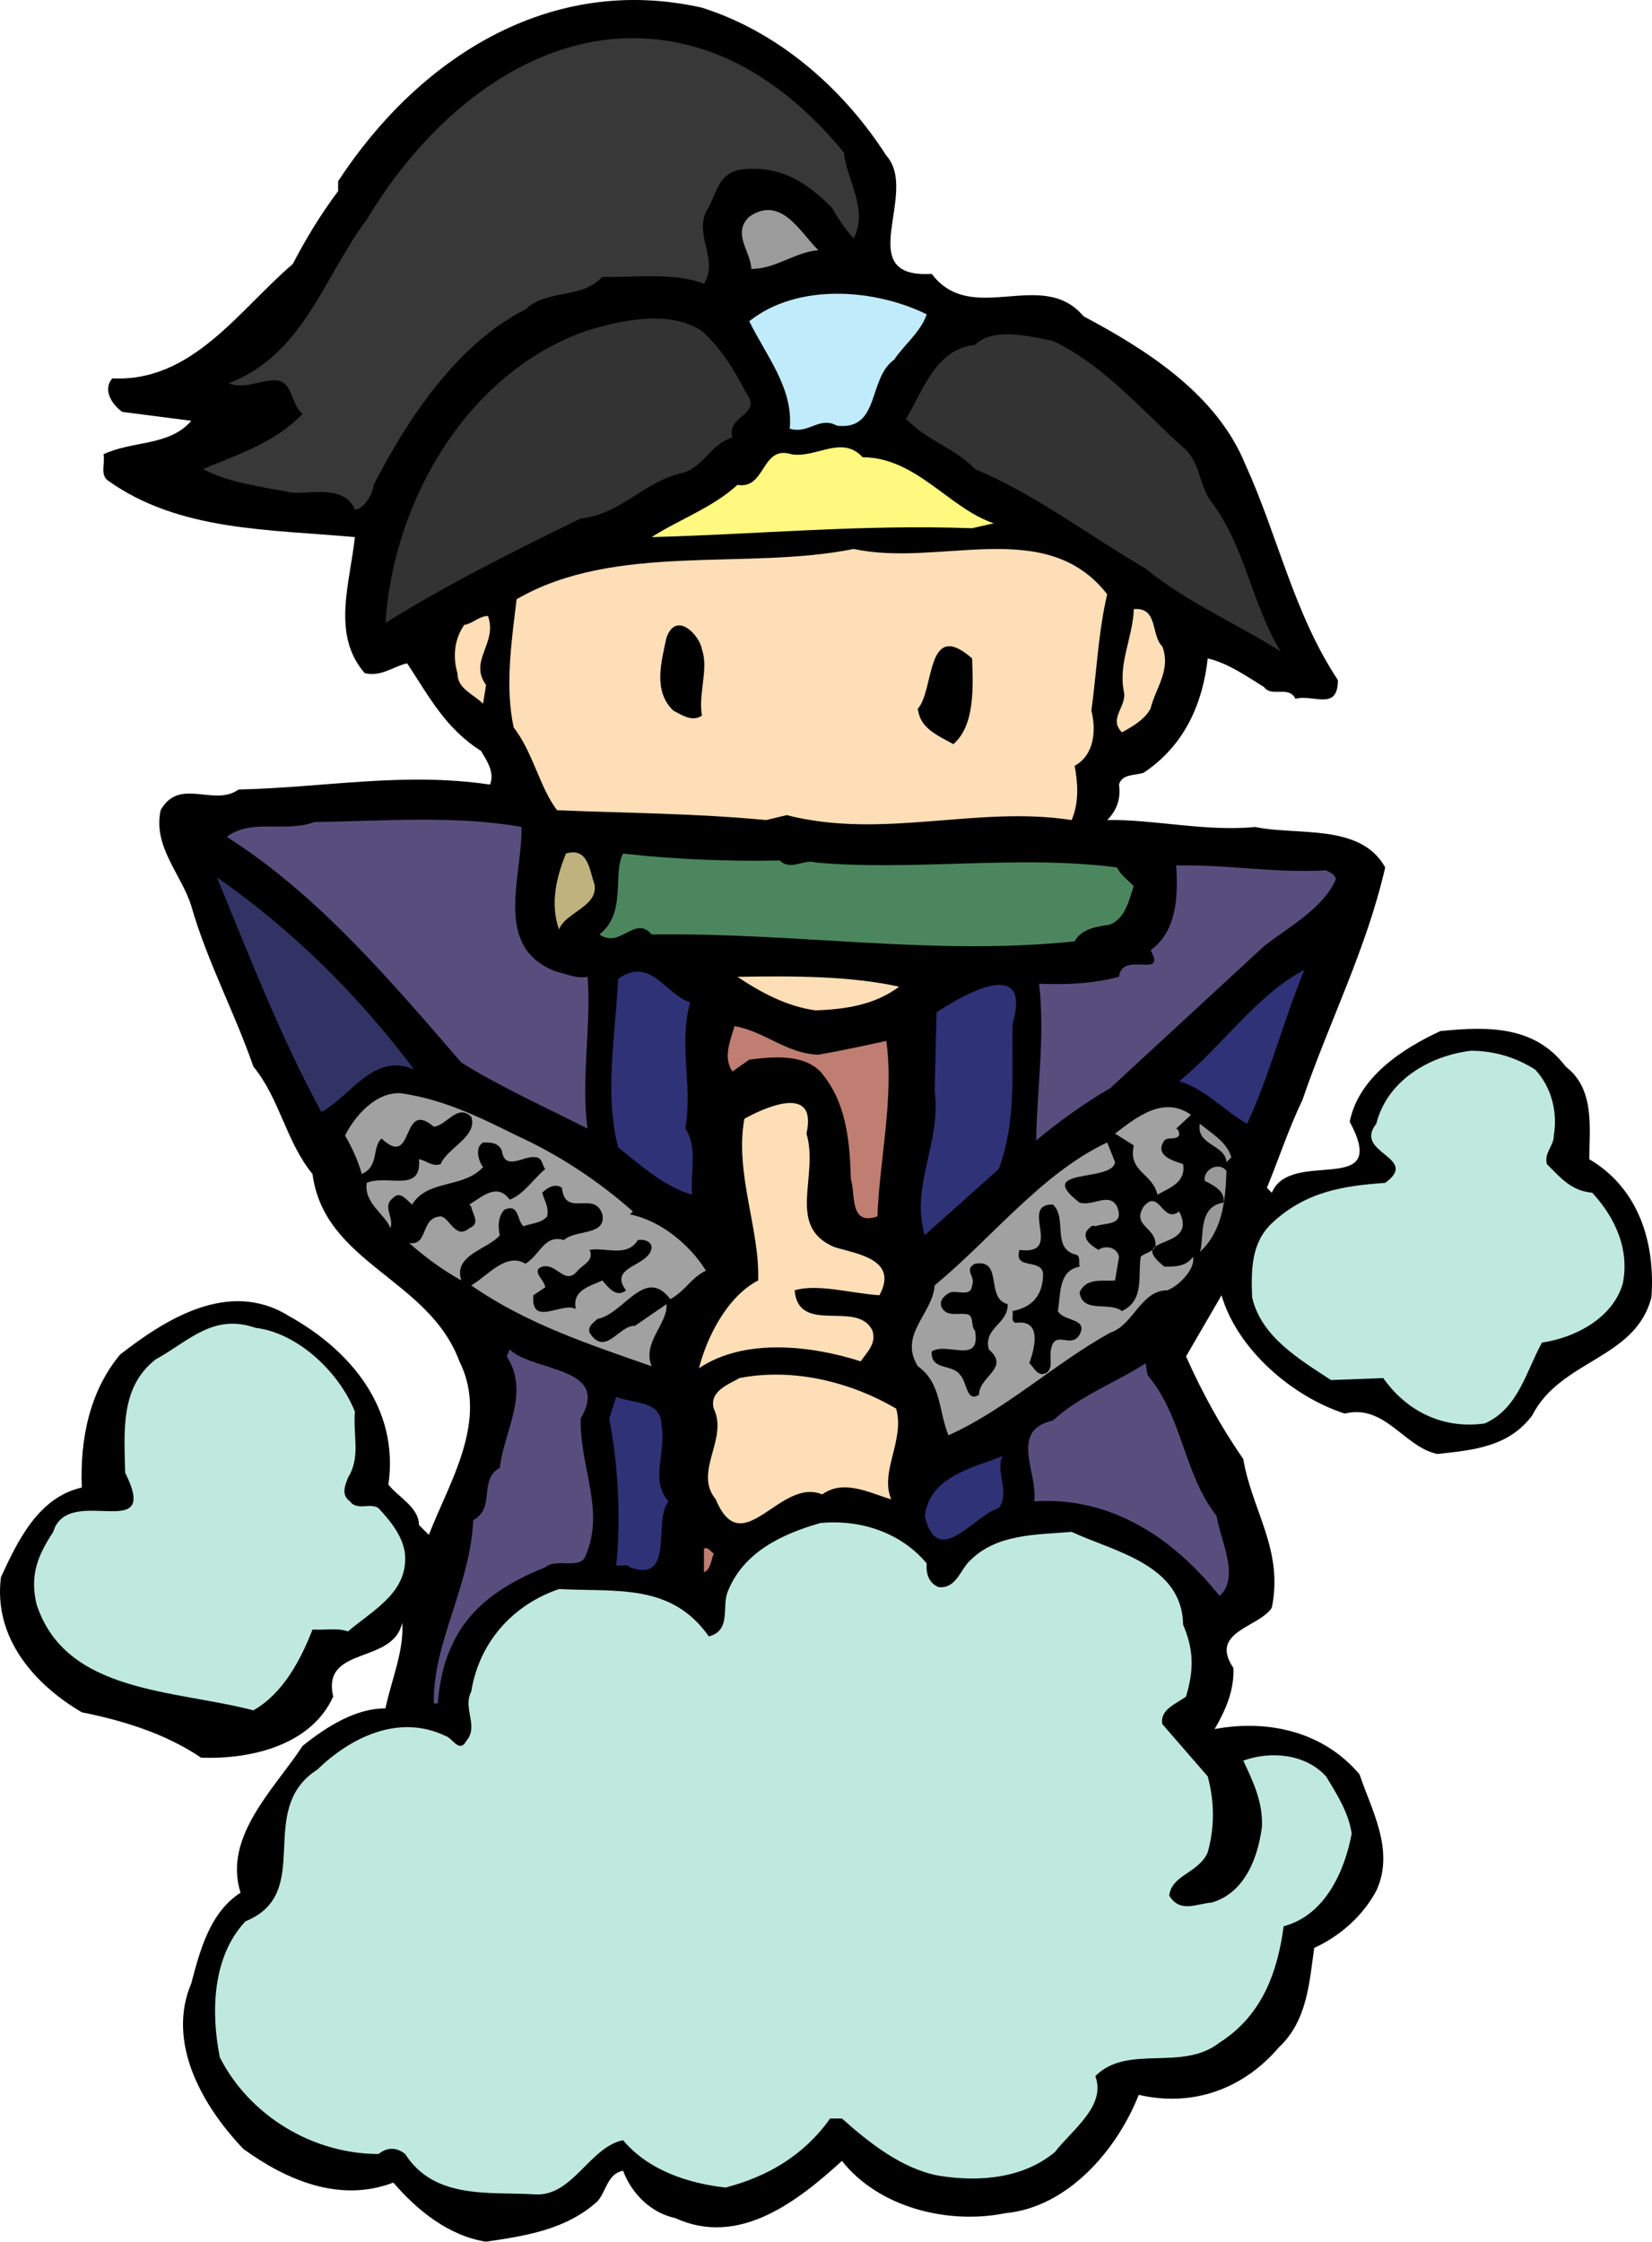 <svg xmlns="http://www.w3.org/2000/svg" width="194.932" height="264.528"><path d="M104.583 18.356c3.957 4.422-4.188 14.543 5.351 13.961 4.77 6.285 13.031-.812 17.918 5.004 7.445 3.957 15.707 9.192 19.078 17.45 3.84 8.378 5.703 17.57 10.938 25.48 0 3.723-2.91 1.629-5.004 2.21-.813-1.628-2.793-.116-3.723-1.398-2.094-1.277-4.187-2.789-6.633-3.37-.578 5.234-2.675 10.234-7.558 13.492-1.051.351-2.563.117-2.91 1.398.234 1.629-.235 3.023-1.395 4.187 5.352-.117 11.633 1.395 17.45.817 5.003 1.047 12.449-.469 15.355 4.77-2.211 9.656-6.63 18.261-9.77 27.453-1.629 3.375-2.793 6.98-4.191 10.355l.582.582c2.21-5.352 14.078.695 9.191-8.375 1.047-5.238 6.168-8.61 10.703-10.703 5.817-.582 11.168-.582 14.778 4.187 3.488 2.676 2.789 7.211 2.789 10.934 5.933 3.492 7.797 10.008 7.332 16.289-1.863 7.328-10.703 7.328-14.078 13.961-2.793 3.723-6.98 4.07-11.168 4.535-3.957-.812-6.168-5.933-10.938-4.77-6.164-1.976-12.68-7.562-14.543-13.96l-4.187 7.215c1.863 4.187 4.074 8.257 6.75 12.097 1.047 6.164 4.77 10.703 3.37 17.567-1.51 2.328-7.444 2.793-4.534 7.097.117 2.676-.93 5.004-2.211 7.215 6.164-1.164 12.797.23 17.101 5.352 1.395 4.187 4.188 8.957 1.977 13.726-1.629 3.024-4.305 5.352-7.328 6.746-.582 4.075-.813 8.61-4.188 11.75-4.074 4.774-10.004 7.098-16.52 5.586-2.562 6.516-8.378 13.262-15.706 13.961-6.864 1.395-15.008-.7-19.313-6.164-5.117 4.652-12.097 10.234-19.66 6.746-2.793-.582-5.121-2.793-6.168-5.586-1.86.352-1.976 2.446-3.023 3.61-3.723 3.37-8.493 4.07-13.145 4.765-4.422-.695-8.144-3.722-10.937-6.976-6.399 2.441-12.68-.352-17.684-3.957-5.004-5.235-9.074-12.68-6.164-19.543 1.047-3.957 2.207-8.38 5.816-10.707-2.093-6.63 4.07-12.332 7.328-17.332 2.91-2.329 6.282-4.422 9.774-4.422.695-3.371 2.21-6.746 1.976-10.121-1.046 5.004-9.539 2.675-8.144 8.726-2.559 5.7-9.656 7.446-15.59 7.211-4.3-2.906-9.422-4.422-14.074-5.351C4.3 198.915-.82 193.446.11 186.118c1.98-4.305 4.422-9.422 9.543-10.586-.234-5.7.93-11.402 4.535-15.707 5.238-4.07 12.797-8.957 19.895-4.535 7.328 4.07 13.03 10.934 11.75 19.89 1.046 1.399 3.605 2.676 3.605 4.774l1.164 1.164c2.442-6.285 7.098-13.496 3.606-20.476-3.606-9.774-15.938-11.52-17.332-22.106-3.141-3.84-3.84-8.844-6.98-12.68-2.212-6.398-5.47-12.449-7.329-18.964-1.164-3.723-4.54-6.98-3.61-11.286 2.212-3.953 6.286-.347 9.192-2.441 10.238-.234 19.43-2.094 29.668-.582.582-1.398-.348-2.793-1.047-3.957-4.191-2.676-6.05-6.281-8.726-10.352-1.63.348-3.024 1.625-5.004 1.16-3.954-4.535-1.746-10.585-1.164-16.054-10.235-.93-20.707-.695-29.082-6.63-1.047-.698-.352-2.093-.583-3.14 3.372-1.629 7.797-.933 10.356-3.957l-8.145-1.047c-1.28-.93-2.328-2.675-1.164-3.957 9.422.47 14.891-8.027 21.29-13.496 1.511-2.906 3.257-5.812 5.351-8.605v-1.164C49.325 6.958 64.797-3.163 82.829.907c8.84 2.793 16.52 9.309 21.754 17.45"/><path fill="#383838" d="M82.481 5.677c6.629 1.976 12.563 6.75 17.102 12.332.347 3.375 2.906 6.633 1.16 10.12-.813-.812-1.86-2.323-2.559-3.605-3.023-3.023-6.047-5.004-10.586-4.539-3.023.352-3.023 3.145-4.304 5.004-1.278 3.024 1.511 5.7-.23 8.492-3.61-1.394-8.38-.695-11.985-.812-2.442 2.676-6.516 1.394-9.075 3.84-8.027 4.07-13.843 12.797-17.914 20.707-.117 1.281-1.398 3.023-2.214 2.91-1.278-2.91-5-1.863-7.329-1.98-3.605-.7-7.562-1.165-10.586-2.794 4.07-1.742 8.375-3.023 11.75-6.511-1.511-1.164-1.046-4.192-3.605-3.957-1.746.117-3.375 1.047-5.121.347 8.844-3.37 11.285-12.68 16.289-19.312C51.301 12.427 65.958.677 82.481 5.677"/><path fill="#9b9b9b" d="M96.555 29.528c-2.789.23-5 2.207-7.91 2.207 0-1.976-2.328-4.187-.234-6.164 3.726-2.558 5.937 1.746 8.144 3.957"/><path fill="#bfebfb" d="M109.352 37.09c-.695 2.095-2.789 3.723-3.836 5.348-3.144 2.211-1.629 8.38-6.75 7.797-2.094-1.164-3.37 1.047-5.582.348.465-4.77-2.793-8.61-4.773-12.68 5.703-4.535 14.777-3.84 20.941-.812"/><path fill="#333" d="M88.063 46.395c1.977 2.559-2.441 2.676-1.629 5.235-2.558.699-3.37 3.492-5.933 4.187-4.418.934-7.446 5.004-11.98 5.356-7.798 3.836-15.59 7.676-23.036 12.332.93-14.313 9.539-29.438 23.617-34.438 4.07-1.28 9.887-2.558 13.727 0 2.328 2.094 3.84 4.653 5.234 7.328m51.539 6.399c1.977 1.629 1.863 4.187 3.14 6.168 4.188 5.351 4.887 12.215 8.376 17.914-5.117-3.258-10.934-5.7-15.938-9.774-6.746-3.953-13.144-8.84-20.125-11.75-2.328-2.44-5.703-3.37-8.144-5.93 1.976-3.257 3.488-8.26 8.144-8.726 2.094-2.094 6.399-1.047 9.192-.465 5.933 2.79 10.586 8.258 15.355 12.563"/><path fill="#fff97f" d="M101.79 53.958c6.285 0 10.238 6.05 15.476 7.793l-2.562.582c-13.262-.465-24.895.7-37.809 1.047 3.258-2.094 7.215-3.488 10.121-6.164 3.375.582 2.793-4.77 6.399-3.606 2.91.465 5.933-2.328 8.375.348"/><path fill="#fddeb6" d="M130.645 70.13c-1.047 4.422-1.281 9.539-1.863 13.726.582 2.329.351 5.235-1.977 6.516.348 1.86.582 4.188-.351 6.398-11.168-1.746-22.22 2.329-33.621-.582l-2.442.582c-8.492-.812-16.52-.812-24.664-1.164-2.094-2.793-2.793-6.746-5.117-9.773-1.05-4.887-.234-10.234.348-15.121 11.632-6.75 27.105-3.375 39.785-5.934 10.125 2.207 22.687-3.957 29.902 5.352m6.512 6.164c1.047 2.793-.813 4.887-1.395 7.332-.699 1.277-2.093 2.094-3.375 2.789-1.629-1.629.582-3.023.235-4.77-.7-3.37 1.047-6.398 1.164-9.77 2.906-.233 1.976 3.024 3.37 4.419m-79.573-3.606c1.164 3.258-2.325 5.235-.23 8.145L57 83.043c-1.16-1.163-3.024-1.745-3.024-3.608-.582-1.977-.351-4.07.813-5.7.933-.117 1.746-1.047 2.793-1.047"/><path d="M82.829 76.645c.812 2.207-.465 5.352 0 7.793-1.164.817-2.442-.117-3.375-.582-2.442-2.328-1.395-5.816-.813-8.609 1.164-3.258 3.953-.23 4.188 1.398m31.875 1.047c.117 3.371.351 7.91-2.211 10.121-1.86-1.046-3.953-1.863-4.188-4.187 1.98-2.211.934-10.703 6.399-5.934"/><path fill="#584e7e" d="M61.54 97.587c.113 5.93-3.493 14.308 4.187 17.097 1.164.235 2.211.817 3.606.583.464 5.468-.813 12.332 0 17.917-5.004-2.558-10.239-4.886-14.891-7.796-8.262-9.54-16.871-19.778-27.688-26.641 2.907-2.207 6.864-.465 10.352-1.742 8.027-.117 16.754-.817 24.434.582"/><path fill="#bfb27c" d="M70.149 104.333c.465 2.676-3.375 3.258-4.191 5.351-1.047-3.023-.348-6.05.816-8.957 2.676-.816 2.793 2.094 3.375 3.606"/><path fill="#4c865e" d="M92.02 101.54c1.281 1.281 2.906-.234 4.188.234 11.515 1.047 23.964-.933 35.597.582.352.813 1.281 1.512 1.98 2.207-.581 1.63-.929 3.727-2.792 4.54-1.512.234-3.375.464-4.188 1.976-16.52 1.746-32.691-1.047-49.91-.812-1.976-2.329-3.723 1.746-6.164 0 3.254-2.56 1.512-7.098 2.79-9.54 6.284.696 12.448.93 18.5.813"/><path fill="#584e7e" d="M156.47 102.704c.468.23 1.046.465 1.163 1.047-1.511 3.492-5.699 5.7-8.492 7.91l-18.148 16.754c-3.024 1.746-5.934 3.84-8.727 6.164.117-6.516 1.047-11.98.352-18.496 3.605.117 6.164 0 9.422-.816.347-3.141 5.699.351 3.722-3.141 3.14-2.207 3.258-6.516 3.024-10.004 6.168-.117 11.636.93 17.683.582"/><path fill="#323365" d="M48.856 126.204c-4.766-2.094-7.562 3.258-10.934 5.004-4.77-8.727-8.492-18.383-12.332-27.691 8.84 6.168 16.754 13.96 23.266 22.687"/><path fill="#303277" d="M153.91 114.454c-2.44 5.934-4.07 12.332-6.745 18.148-2.446-1.28-5.004-4.187-8.028-5.003 4.887-3.954 9.305-10.352 14.774-13.145m-72.477 3.84c-1.398 5.117.348 9.887-.582 14.89 1.512 2.094.582 5.235.813 7.793-3.258-.93-5.934-3.37-8.727-5.582-1.625-6.285-.348-13.03 0-19.894 3.84-2.676 5.469 1.746 8.496 2.793"/><path fill="#fddeb6" d="M106.098 116.43c-2.793 2.094-6.168 2.676-9.89 2.794-3.375-.465-6.399-2.094-9.192-3.957 6.516-.114 13.262-.114 19.082 1.164"/><path fill="#303277" d="M119.477 120.852c-.117 6.282.465 11.403-1.629 17.102l-8.726 7.797c-1.746-5.82 1.976-10.82 1.164-17.106l.23-9.187c2.445-1.629 11.403-7.098 8.961 1.394"/><path fill="#bf7e71" d="M96.555 124.458c2.676-.465 5.352-1.047 8.028-1.629.933 6.75-.813 14.078-1.047 20.711-3.371 1.164-2.559-2.68-3.14-4.422-.118-4.652-.583-9.191-3.606-12.68-2.094-2.093-5.586-1.746-8.38-1.398l-1.976 1.398c-1.164-1.629-.23-3.722.235-5.351 3.488.582 6.164 3.258 9.886 3.37"/><path fill="#bfe9de" d="M181.133 126.204c1.98 2.094 2.676 5.117 2.211 7.793 0 1.281-1.164 1.98-.812 3.375 1.742 1.746 2.906 3.14 5.351 3.375 2.676 2.906 4.418 6.629 3.606 10.703-1.164 4.07-5.586 6.399-9.54 6.98-1.863 3.372-2.792 7.794-6.75 9.54-4.882.699-9.187-1.399-11.98-5.352l-6.168.23c-3.722-2.44-8.257-5.117-9.304-9.769-.118-3.258-.118-6.398 2.324-8.727 3.957-3.722 8.379-4.421 13.379-4.77 4.191-3.023-3.84-3.487-1.047-6.98 1.281-5.117 6.285-8.027 11.168-8.609 2.793 0 5.355.816 7.562 2.211"/><path fill="#a1a1a1" d="M60.958 133.997c4.886 2.21 9.656 5.352 13.726 8.96l-.348.349c3.606.699 7.098 3.605 8.958 6.632-1.86.93-2.211 2.207-4.188 3.372-3.023-3.954-5.469 1.746-8.61 2.328-.464.464-1.163.816-.929 1.629 1.86 2.91 3.488-.93 5.352-.813l3.722-2.562c.23 2.21-2.91 4.539-1.746 7.332-7.328-2.563-14.773-5.004-21.289-9.543 1.863-1.047 4.07-3.954 6.398-2.559 1.747-1.047 2.211-3.488 4.536-2.793 1.398-1.277 5.004-.465 4.539-3.023-.93-2.91-4.422.464-4.77-3.141-.816-.582-1.746 0-2.328.582.234.93.816 1.629.582 2.793-.7.812-1.86.812-2.793 1.164-.812-.7-.465-2.68-2.21-1.98-.813.699-.813 2.21-.579 3.027-1.281 1.625-5.586 2.324-4.539 5.348-2.094-1.16-4.188-2.672-6.168-4.418 2.328.347 1.281-3.028 3.727-3.141 1.043.113 1.742 2.789 3.37 1.395 1.4-.583.352-1.63.235-2.56l-.234-.233c1.398-.813 3.257-2.676 4.77-.582 1.628-.583 2.792-2.442 4.187-3.606-.348-.465-.348-1.394-1.16-1.394-1.399-.235-3.61 1.742-3.958-.817-.464-.93-1.277-.93-2.21-.93-.93.582-.582 1.86-.23 2.559l.23.348c-2.325 2.562-6.516 1.398-8.375 4.422-.7-.582-1.395-1.63-2.211-.813-1.395 1.047.117 2.211-.348 3.606-.582-1.63-3.14-2.91-2.793-5.352 2.441-1.047 6.516 1.277 6.164-2.793.816.117 1.512.93 2.563.582.695-1.86 4.418-3.258 3.605-5.582-1.629-1.629-2.91 1.047-4.422 1.164-3.953-3.375-2.21 5.117-6.164 1.395-1.164 1.046-.234 3.257-2.328 4.187-.465-1.629-1.164-3.14-1.977-4.539 1.16-2.324 3.606-5.117 6.516-5 5 .695 9.305 2.793 13.727 5"/><path fill="#fddeb6" d="M95.16 133.767c1.512 5-2.44 10.937 3.259 13.378 2.558.813 7.68 1.395 5.351 5.7-3.375-.23-7.328-1.395-10.004-.582.465 5.351 7.442 1.046 9.188 4.773.465 1.512-.582 2.441-1.395 3.606-5.816-1.864-13.726-2.793-19.078.812.93-3.723 3.371-8.492 6.977-10.355.234-5.93-2.79-12.68-1.625-19.079 1.859-1.046 8.722-4.421 7.328 1.747"/><path fill="#a1a1a1" d="m140.532 131.556-1.746 1.628c.351.118.351.583.351.813-.468.582-1.281.117-1.746.582-1.281 1.863 1.278 2.445 2.211 2.793.348 2.21-1.629 2.793-3.027 3.605-.578-2.558-3.489-2.675-2.79-5.816l-2.21-1.394c2.441-1.864 5.699-4.54 8.957-2.211"/><path fill="#999" d="m145.301 136.56-.582.582c-.113-2.094-3.605-1.98-3.14-4.54 1.398 1.165 3.14 2.094 3.722 3.958"/><path fill="#a1a1a1" d="M131.575 137.142c-.348 2.44-9.656.578-4.188 4.77 1.63.464 3.489-1.282 4.418.464.934 2.328-1.394 1.86-2.558 2.328-.465-.234-.696.23-1.047.582-.465 1.043.699 1.742 1.398 2.207.813-.582 2.207-.348 2.442.817l-.465 2.789c-1.63.117-3.375-.348-4.188 1.398.348 2.559 3.489 1.047 5 2.21 2.676-1.28 1.864-4.073 2.211-6.397.582-.583 1.863-.583 1.746-1.63-.117-1.863-2.793-2.093-1.394-4.304 1.86-2.211 2.207 2.094 4.187.582 2.442 4.77-6.515 2.676-1.746 6.512 1.278 0 2.559 0 3.375-1.16.348 1.277-1.515 3.37-3.027 3.953-3.14 0-3.953 4.074-6.746 5.004-6.516 3.605-12.332 9.074-19.078 12.101-1.164-2.797-.817-6.168-3.61-8.144-2.324-3.723 1.746-6.168 1.98-9.543 6.747-5.582 12.68-13.262 20.36-16.868l.93 2.329"/><path fill="#999" d="M144.72 138.188c-.114 3.489-.466 7.098-3.141 9.54.582-1.512-.348-5.352 2.793-5.817.234-1.398-1.278-2.094-2.211-2.562-.23-1.395 1.746-2.325 2.558-1.16"/><path d="M127.036 148.075c.465.235.234.817.351 1.395-2.562.468-2.21 3.375-2.562 5.238.699 1.277 3.61.812 2.562 2.793-1.047 1.742-2.91-.7-3.375 1.742-.234.934.348 2.211-.582 2.793-1.047.465-1.394-.7-1.976-1.164.582-1.629 1.629-5.234-1.63-4.77-.581-.23-.234-.812-.347-1.394 2.442-.465 3.606-1.98 3.606-4.422-.235-1.86-3.493-.348-2.793-2.793 5.351.7-.118-5.469 3.957-5.351 1.742 1.628-.235 5.234 2.789 5.933m-50.141-.93c-.117 2.325-5.234 2.211-3.023 5.118-1.164.93-2.094-.348-2.793-1.164-1.512.699-3.606 1.164-3.14 3.375-1.513-.93-5.353 2.21-5.005-1.63l1.395-.929c0-.816-1.743-1.977-.348-2.445 1.746-.465 2.676 2.328 4.188.468.582-.699 1.98-1.164 1.398-2.445 1.86-.348 4.418.934 5.7-1.164.698-.113 1.51.117 1.628.816m42 6.747c.113 2.328-2.91 2.792-2.21 5.351 2.558 2.211-1.165 3.14-1.165 5.352-1.512.93-1.398-1.512-2.21-2.325-.93-1.398-3.493-.468-3.376-2.793 1.863-1.164 5.817 1.63 5.121-2.44-.582-.583 0-1.981-1.164-1.981-.93-.118-2.21.347-2.793-.813-.347-.933.582-1.516 1.047-1.746.93-.234 2.445.582 2.559-.816.465-1.047-1.047-1.86.351-2.559 3.371-.582 1.164 4.07 3.84 4.77"/><path fill="#bfe9de" d="M41.876 166.571c-.23 2.91.699 5.356-.813 7.797-.234.7-.93 1.977.23 2.793.817 1.16 2.446.117 3.376.813 1.511 1.628 3.257 3.722 3.14 6.168-.113 4.07-4.07 6.046-6.746 8.375-1.281-.465-2.793-.118-4.187-.23-1.399 3.605-3.493 7.558-6.98 9.538-9.31-2.445-22.22-1.98-25.595-12.566-.816-3.489.23-5.817 1.977-8.492 1.746-5.817 12.797 1.628 8.492-6.98-.117-5-.582-10.122 3.606-13.38 3.84-2.094 6.75-5.469 11.75-3.722 5.003.582 9.89 5.234 11.75 9.886"/><path fill="#584e7e" d="M68.52 167.388c-.117 5.816 2.906 10.82.582 16.171-.582 1.747-3.492.231-4.773 1.395-4.418 1.746-8.84 4.422-10.934 9.074-1.047 2.094-1.512 4.422-1.746 6.98h-.465c-.117-7.21 4.305-13.843 4.656-21.636 2.672-1.398.579-4.77 3.141-6.168.465-4.305 3.605-8.84.813-13.144l.347-.817c2.793 2.676 11.985 1.98 8.38 8.145m66.894-5.118c4.187 5 4.187 11.516 8.144 16.633.465 2.91 2.79 7.215.348 9.426-5.469-6.863-12.797-11.75-21.871-11.168.465-3.375-3.028-8.375 2.21-9.539 3.141-2.91 7.329-4.422 10.934-6.75l.235 1.398"/><path fill="#fddeb6" d="M105.747 166.224c1.047 3.722-1.977 7.445-.582 10.703-2.442-.7-5.582-2.442-8.145-.582-5-2.094-9.422 8.144-12.562.582-2.676-3.258 1.511-7.094-.235-10.703-.582-2.094 1.863-2.907 3.028-3.606 6.515-1.281 13.378.582 18.496 3.606"/><path fill="#303277" d="M78.06 168.204c.581 3.258-1.4 6.398.812 8.957-1.86 2.441.816 9.656-4.536 7.793-.351-.465-1.046-.113-1.628-.23.582-5.47.23-11.868-.817-17.336l.817-2.559c1.859.813 5.351.348 5.351 3.375m40.254 3.606c-.93 1.746.93 4.304-.465 6.164-2.793.699-7.215 7.332-8.726.93.582-4.766 5.816-5.7 9.191-7.094"/><path fill="#bfe9de" d="M109.352 184.49c-.113 1.163.234 2.327 1.399 2.792 2.093.23 2.558-2.094 3.722-3.14 3.14-3.141 7.676-3.024 11.98-3.375 5.005 2.328 13.032 3.84 13.15 10.937 1.28 3.023 1.28 5.352.347 8.492-1.047.813-3.14 1.512-2.793 3.258l5.351 6.164c.817 3.024.817 6.05 0 8.961-1.043 2.441-4.304 2.672-4.535 5.117 1.278 2.094 3.258.93 5.004.813 3.953-1.164 5.465-5.352 5.93-8.957.117-2.91-1.047-5.352-2.207-7.793 3.254-1.164 7.328-.817 9.77 1.86 1.28 2.093 2.675 4.304 3.027 6.75-.817 4.417-3.141 9.651-8.028 10.933-.699 5.234-2.445 10.472-7.562 13.726-4.422 3.492-10.82.117-14.66 3.957 1.28 3.489-2.559 6.164-4.77 8.957-3.605 3.028-8.726 3.61-13.726 2.793-4.305-.812-8.145-3.84-11.403-6.746h-1.394c-3.14 4.422-7.446 6.863-12.332 8.145-4.305-.469-9.075-1.98-12.102-5.586-3.953.812-5.93 6.633-10.351 6.398-5.235-.347-11.868.7-15.36-4.77-1.047-.816-2.094-.816-3.14 0-7.793 0-15.239-4.538-18.73-11.402-1.048-5.234-.93-11.863 3.026-16.054 8.258-3.375 1.047-13.145 8.493-17.914 3.836-3.723 9.539-6.633 15.12-3.957.817.234 1.63 2.093 2.446.582 1.512-1.746-.465-3.84.582-5.817.93-5.816 4.887-10.238 10.352-12.101 6.867.351 13.265-.696 17.683 5.586 2.676-.7 1.516-3.489 2.211-5.235 1.863-4.77 6.516-6.863 10.938-8.144 5-.465 9.656 1.28 12.562 4.77"/><path fill="#bf7e71" d="M84.223 183.325c-.347.817-.347 1.863-1.16 2.211v-2.793c.465-.23.813.352 1.16.582"/></svg>
